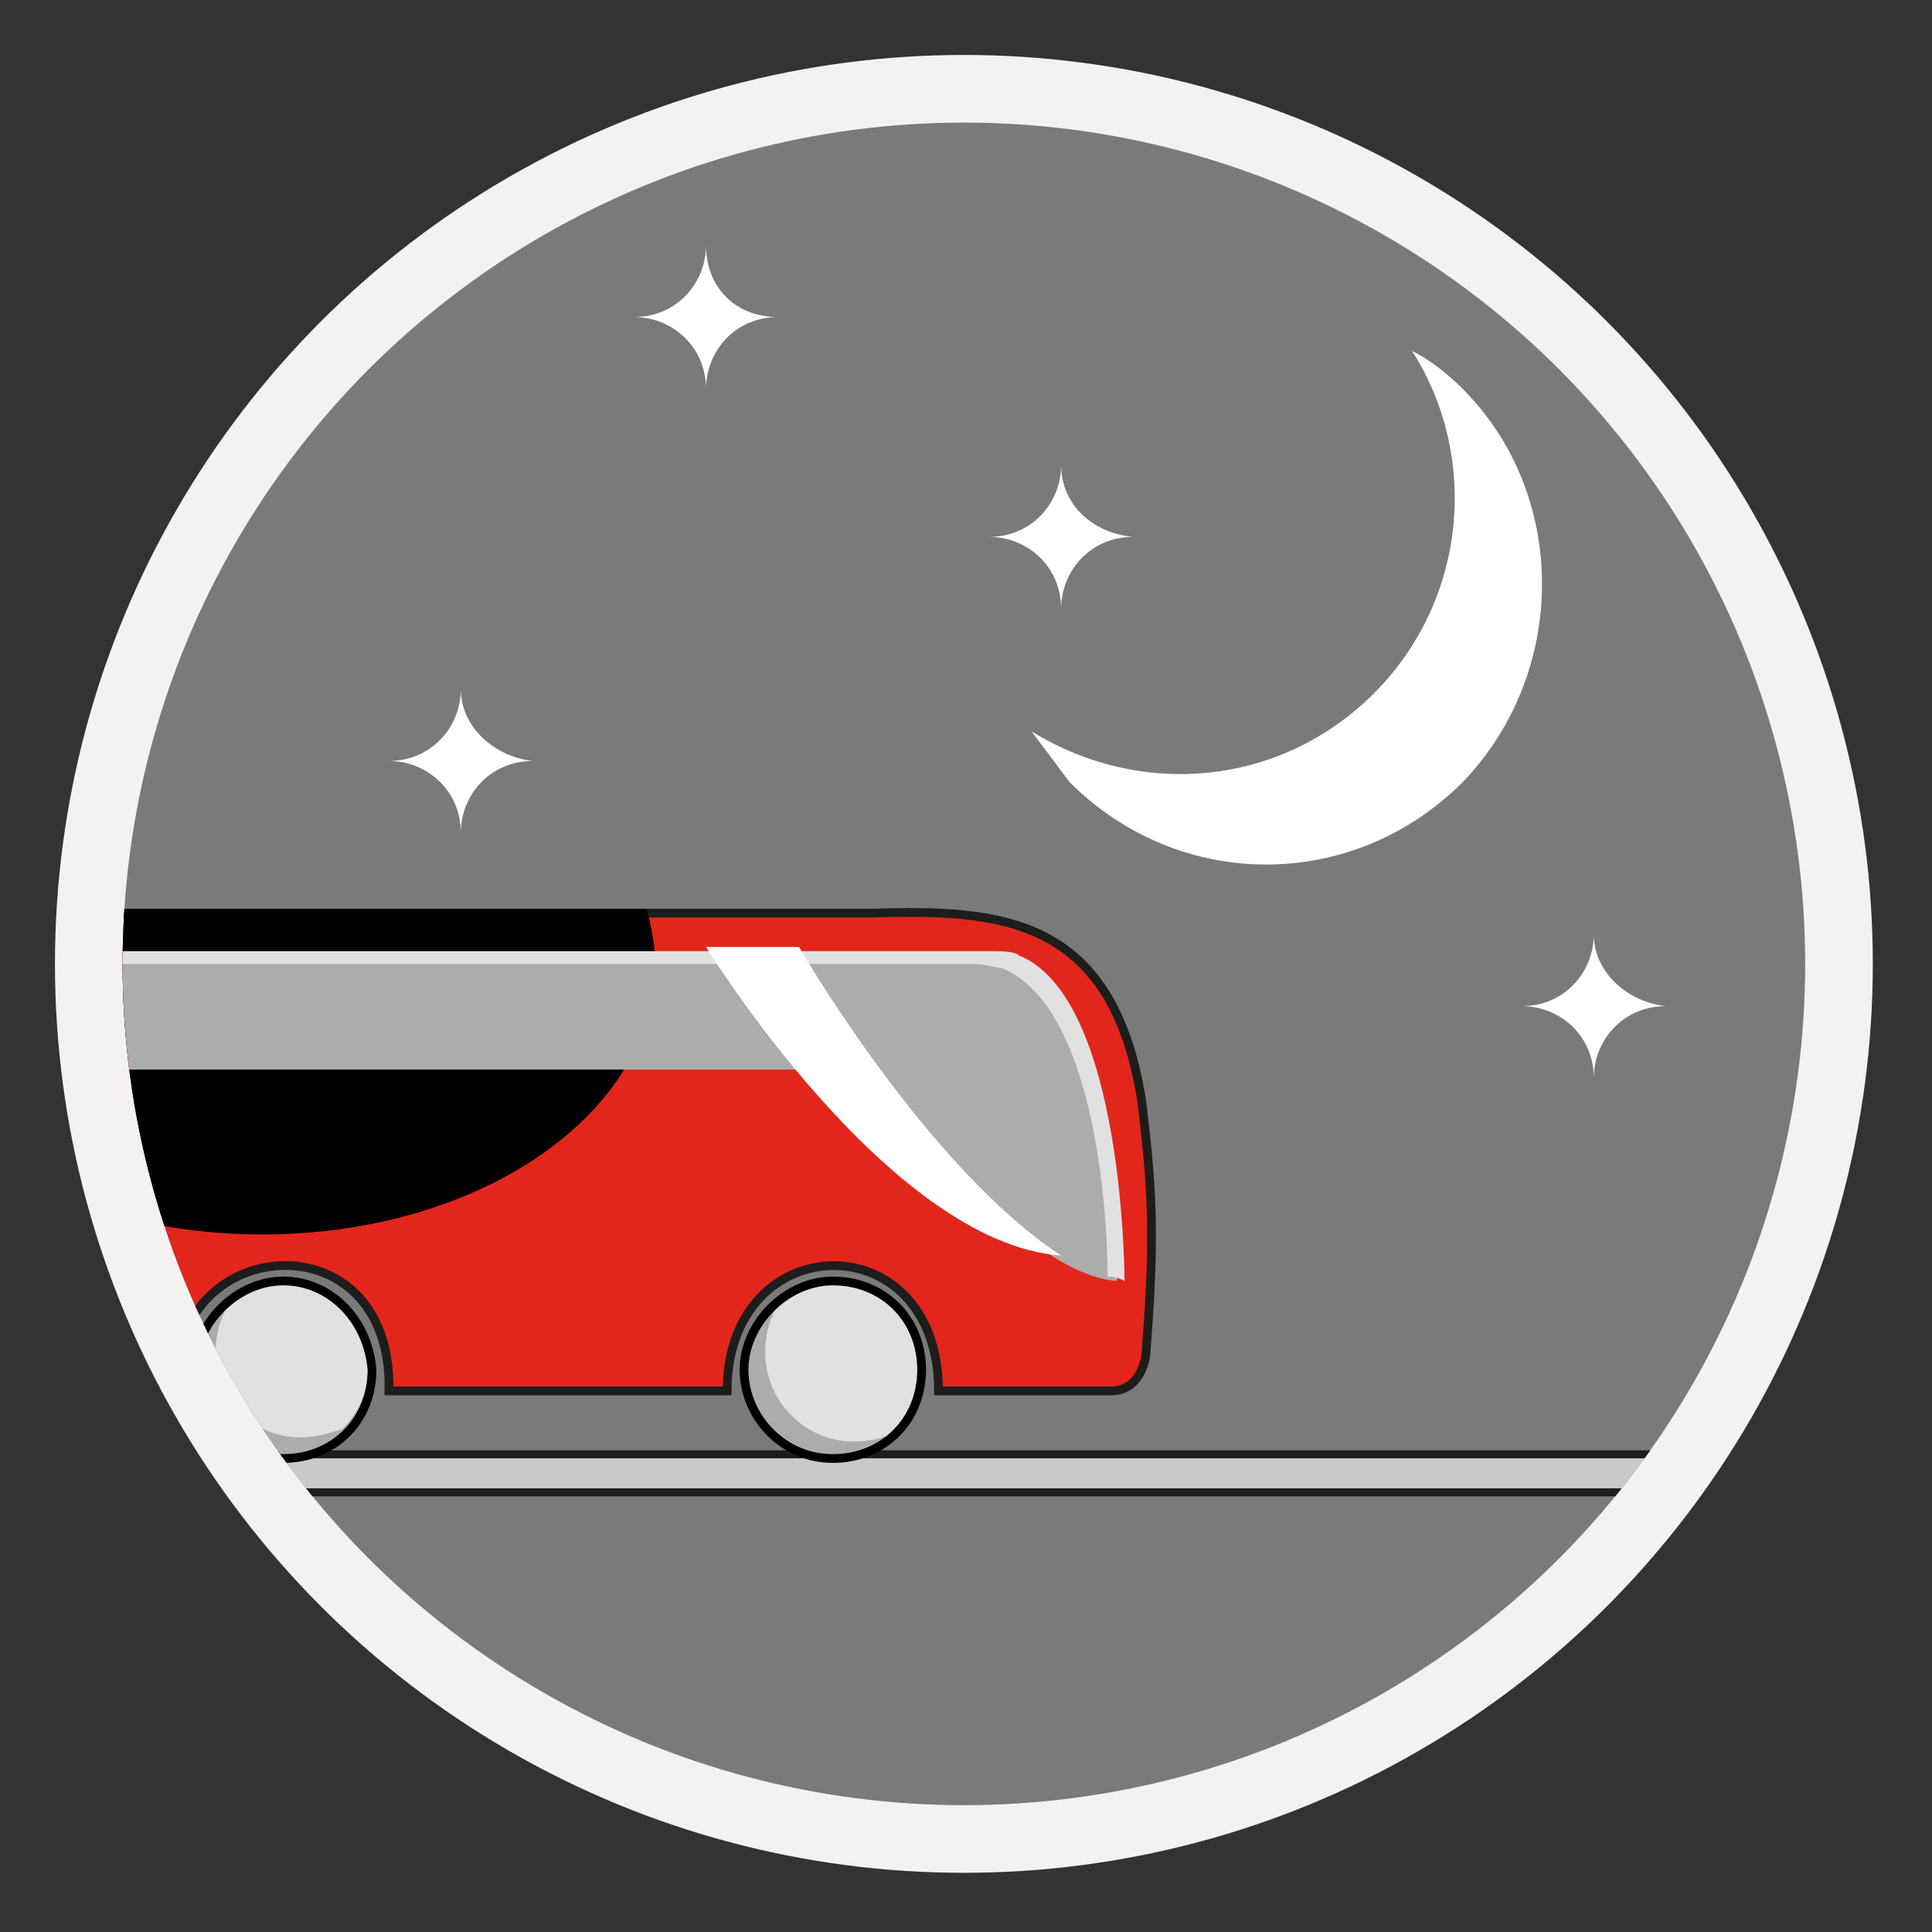<?xml version="1.0" encoding="utf-8"?>
<!-- Generator: Adobe Illustrator 26.3.1, SVG Export Plug-In . SVG Version: 6.00 Build 0)  -->
<!DOCTYPE svg PUBLIC "-//W3C//DTD SVG 1.1//EN" "http://www.w3.org/Graphics/SVG/1.1/DTD/svg11.dtd">
<svg version="1.1" xmlns:x="http://ns.adobe.com/Extensibility/1.0/" xmlns:i="http://ns.adobe.com/AdobeIllustrator/10.0/" xmlns:graph="http://ns.adobe.com/Graphs/1.0/"
	 xmlns="http://www.w3.org/2000/svg" xmlns:xlink="http://www.w3.org/1999/xlink" x="0px" y="0px" viewBox="0 0 45.7 45.7"
	 style="enable-background:new 0 0 45.7 45.7;" xml:space="preserve">
<rect x="0" y="0" width="45.7" height="45.7" fill="#333333" stroke="none"/>
<style type="text/css">
	.st0{fill:#FFFFFF;}
	.st1{fill:#E2E2E2;}
	.st2{fill:#F3F2F1;}
	.st3{fill:#E2261C;stroke:#1D1D1B;stroke-width:0.602;stroke-miterlimit:10;}
	.st4{fill:#E1E1E1;stroke:#1D1D1B;stroke-width:0.721;stroke-miterlimit:10;}
	.st5{fill:#1D1D1B;}
	.st6{fill:none;stroke:#1D1D1B;stroke-width:1.443;stroke-miterlimit:10;}
	.st7{fill:none;stroke:#1D1D1B;stroke-width:1.846;stroke-miterlimit:10;}
	.st8{fill:#E1E1E1;stroke:#1D1D1B;stroke-width:0.304;stroke-miterlimit:10;}
	.st9{fill:#ADACAC;}
	.st10{fill:none;stroke:#1D1D1B;stroke-width:0.304;stroke-miterlimit:10;}
	.st11{fill:none;stroke:#E2261C;stroke-width:0.304;stroke-miterlimit:10;}
	.st12{fill:#E2261C;}
	.st13{fill:#E1E1E1;}
	.st14{fill:#E2261C;stroke:#1D1D1B;stroke-width:0.304;stroke-miterlimit:10;}
	.st15{fill:none;stroke:#FFFFFF;stroke-width:0.304;stroke-miterlimit:10;}
	.st16{fill:#FFFFFF;stroke:#1D1D1B;stroke-width:0.478;stroke-miterlimit:10;}
	.st17{fill:#CAC8C8;stroke:#1D1D1B;stroke-width:0.478;stroke-miterlimit:10;}
	.st18{fill:#7A7A7A;}
	.st19{fill:none;stroke:#1D1D1B;stroke-width:0.478;stroke-miterlimit:10;}
	.st20{fill:#E2261C;stroke:#1D1D1B;stroke-width:0.106;stroke-miterlimit:10;}
	.st21{fill:#BF181B;}
	.st22{fill:none;stroke:#1D1D1B;stroke-width:0.106;stroke-miterlimit:10;}
	.st23{fill:#E2261C;stroke:#1D1D1B;stroke-width:0.449;stroke-miterlimit:10;}
	.st24{fill:#E2261C;stroke:#1D1D1B;stroke-width:0.855;stroke-miterlimit:10;}
	.st25{fill:#E2261C;stroke:#1D1D1B;stroke-width:0.447;stroke-miterlimit:10;}
	.st26{fill:#FFFFFF;stroke:#E1261D;stroke-miterlimit:10;}
	.st27{fill:#F70600;}
	.st28{fill:#E2261C;stroke:#1D1D1B;stroke-width:0.296;stroke-miterlimit:10;}
	.st29{fill:#E1E1E1;stroke:#1D1D1B;stroke-width:0.355;stroke-miterlimit:10;}
	.st30{fill:none;stroke:#1D1D1B;stroke-width:0.71;stroke-miterlimit:10;}
	.st31{fill:none;stroke:#1D1D1B;stroke-width:0.908;stroke-miterlimit:10;}
	.st32{fill:#E1E1E1;stroke:#1D1D1B;stroke-width:0.149;stroke-miterlimit:10;}
	.st33{fill:none;stroke:#1D1D1B;stroke-width:0.149;stroke-miterlimit:10;}
	.st34{fill:none;stroke:#E2261C;stroke-width:0.149;stroke-miterlimit:10;}
	.st35{fill:#E2261C;stroke:#1D1D1B;stroke-width:0.149;stroke-miterlimit:10;}
	.st36{fill:none;stroke:#FFFFFF;stroke-width:0.149;stroke-miterlimit:10;}
	.st37{fill:#FFFFFF;stroke:#1D1D1B;stroke-width:0.235;stroke-miterlimit:10;}
	.st38{fill:#CAC8C8;stroke:#1D1D1B;stroke-width:0.235;stroke-miterlimit:10;}
	.st39{fill:none;stroke:#1D1D1B;stroke-width:0.235;stroke-miterlimit:10;}
	.st40{fill:#E2261C;stroke:#1D1D1B;stroke-width:5.191910e-02;stroke-miterlimit:10;}
	.st41{fill:none;stroke:#1D1D1B;stroke-width:5.191910e-02;stroke-miterlimit:10;}
	.st42{fill:#E2261C;stroke:#1D1D1B;stroke-width:0.221;stroke-miterlimit:10;}
	.st43{fill:#E2261C;stroke:#1D1D1B;stroke-width:0.42;stroke-miterlimit:10;}
	.st44{fill:#E2261C;stroke:#1D1D1B;stroke-width:0.22;stroke-miterlimit:10;}
	.st45{fill:#FFFFFF;stroke:#E1261D;stroke-width:0.492;stroke-miterlimit:10;}
	
		.st46{clip-path:url(#SVGID_00000133499337382088232510000011048799810182142375_);fill:#CAC8C8;stroke:#1D1D1B;stroke-width:0.415;stroke-miterlimit:10;}
	.st47{clip-path:url(#SVGID_00000133499337382088232510000011048799810182142375_);}
	.st48{fill:#E2261C;stroke:#1D1D1B;stroke-width:0.421;stroke-miterlimit:10;}
	.st49{fill:none;stroke:#000000;stroke-width:0.421;stroke-miterlimit:10;}
	
		.st50{clip-path:url(#SVGID_00000133499337382088232510000011048799810182142375_);fill:#E2261C;stroke:#1D1D1B;stroke-width:0.463;stroke-miterlimit:10;}
	.st51{clip-path:url(#SVGID_00000133499337382088232510000011048799810182142375_);fill:#FFFFFF;}
	.st52{fill:#E2261C;stroke:#1D1D1B;stroke-width:0.55;stroke-miterlimit:10;}
	.st53{fill:none;stroke:#FFFFFF;stroke-width:0.844;stroke-miterlimit:10;}
	.st54{fill:#E1E1E1;stroke:#1D1D1B;stroke-width:0.766;stroke-miterlimit:10;}
	.st55{fill:none;stroke:#1D1D1B;stroke-width:0.511;stroke-miterlimit:10;}
	.st56{fill:none;stroke:#E2261C;stroke-width:0.495;stroke-miterlimit:10;}
	.st57{fill:#E2261C;stroke:#1D1D1B;stroke-width:0.511;stroke-miterlimit:10;}
	.st58{fill:none;stroke:#FFFFFF;stroke-width:0.495;stroke-miterlimit:10;}
	.st59{fill:#E2261C;stroke:#1D1D1B;stroke-width:0.423;stroke-miterlimit:10;}
	.st60{fill:none;stroke:#1D1D1B;stroke-width:0.49;stroke-miterlimit:10;}
	.st61{fill:none;stroke:#FFFFFF;stroke-width:0.49;stroke-miterlimit:10;}
	.st62{fill:#FFFFFF;stroke:#1D1D1B;stroke-width:0.423;stroke-miterlimit:10;}
	.st63{fill:#C4C4C4;stroke:#1D1D1B;stroke-width:0.423;stroke-miterlimit:10;}
	.st64{fill:#E2261C;stroke:#1D1D1B;stroke-width:0.585;stroke-miterlimit:10;}
	.st65{fill:none;stroke:#1D1D1B;stroke-width:1.401;stroke-miterlimit:10;}
	.st66{fill:none;stroke:#1D1D1B;stroke-width:1.792;stroke-miterlimit:10;}
	.st67{fill:#CAC8C8;}
	.st68{fill:none;stroke:#000000;stroke-width:0.449;stroke-miterlimit:10;}
	.st69{fill:#E2261C;stroke:#1D1D1B;stroke-width:0.449;stroke-miterlimit:10;}
	.st70{fill:#FFFFFF;stroke:#1D1D1B;stroke-width:0.596;stroke-miterlimit:10;}
	.st71{fill:#E2261C;stroke:#1D1D1B;stroke-width:0.596;stroke-miterlimit:10;}
	.st72{fill:none;stroke:#1D1D1B;stroke-width:0.596;stroke-miterlimit:10;}
	.st73{fill:#CAC8C8;stroke:#1D1D1B;stroke-width:0.596;stroke-miterlimit:10;}
	.st74{fill:#E2261C;stroke:#1D1D1B;stroke-width:0.132;stroke-miterlimit:10;}
	.st75{fill:none;stroke:#1D1D1B;stroke-width:0.132;stroke-miterlimit:10;}
	.st76{fill:#E1261E;stroke:#000000;stroke-width:0.379;stroke-miterlimit:10;}
	.st77{fill:none;stroke:#000000;stroke-width:1.5;stroke-miterlimit:10;}
	.st78{fill:none;stroke:#000000;stroke-width:1.5;stroke-miterlimit:10;stroke-dasharray:4.886,3.004;}
	.st79{clip-path:url(#SVGID_00000070100436123659083620000005857408118187545260_);fill:#7A7A7A;}
	
		.st80{clip-path:url(#SVGID_00000070100436123659083620000005857408118187545260_);fill:#CAC8C8;stroke:#1D1D1B;stroke-width:0.387;stroke-miterlimit:10;}
	.st81{clip-path:url(#SVGID_00000070100436123659083620000005857408118187545260_);}
	.st82{clip-path:url(#SVGID_00000070100436123659083620000005857408118187545260_);fill:#FFFFFF;}
	.st83{fill:#7A7A7A;stroke:#1D1D1B;stroke-width:0.446;stroke-miterlimit:10;}
	.st84{fill:#E1E1E1;stroke:#1D1D1B;stroke-width:0.446;stroke-miterlimit:10;}
	.st85{fill:none;stroke:#1D1D1B;stroke-width:0.446;stroke-miterlimit:10;}
	.st86{fill:#E2261C;stroke:#1D1D1B;stroke-width:0.569;stroke-miterlimit:10;}
	.st87{fill:none;stroke:#1D1D1B;stroke-width:0.569;stroke-miterlimit:10;}
	.st88{fill:#D70F16;stroke:#1D1D1B;stroke-width:0.25;stroke-miterlimit:10;}
	.st89{fill:none;stroke:#1D1D1B;stroke-width:0.5;stroke-miterlimit:10;}
	.st90{fill:#7C7C7C;}
	.st91{fill:none;stroke:#FFFFFF;stroke-width:0.815;stroke-miterlimit:10;}
	.st92{fill:none;stroke:#FFFFFF;stroke-width:0.998;stroke-miterlimit:10;}
	.st93{fill:#7A7A7A;stroke:#1D1D1B;stroke-width:0.455;stroke-miterlimit:10;}
	.st94{fill:none;stroke:#000000;stroke-width:0.455;stroke-miterlimit:10;}
	.st95{fill:#E2261C;stroke:#1D1D1B;stroke-width:0.455;stroke-miterlimit:10;}
	.st96{fill:#7A7A7A;stroke:#1D1D1B;stroke-width:0.459;stroke-miterlimit:10;}
	.st97{fill:#E0E0E0;stroke:#000000;stroke-width:0.27;stroke-miterlimit:10;}
	.st98{fill:#E0E0E0;stroke:#000000;stroke-width:0.5;stroke-miterlimit:10;}
	.st99{fill:#E2261C;stroke:#1D1D1B;stroke-width:0.306;stroke-miterlimit:10;}
	.st100{fill:#FFFFFF;stroke:#1D1D1B;stroke-width:0.533;stroke-miterlimit:10;}
	.st101{fill:#E2261C;stroke:#1D1D1B;stroke-width:0.533;stroke-miterlimit:10;}
	.st102{fill:#CAC8C8;stroke:#1D1D1B;stroke-width:0.533;stroke-miterlimit:10;}
	.st103{fill:#E2261C;stroke:#1D1D1B;stroke-width:0.908;stroke-miterlimit:10;}
	.st104{fill:none;stroke:#1D1D1B;stroke-width:0.908;stroke-miterlimit:10;}
	.st105{fill:#E1E1E1;stroke:#1D1D1B;stroke-width:0.663;stroke-miterlimit:10;}
	.st106{fill:#E1271E;stroke:#1D1E1C;stroke-width:0.42;stroke-miterlimit:10;}
	.st107{fill:#FFFFFF;stroke:#1D1E1C;stroke-width:0.304;stroke-miterlimit:10;}
	.st108{fill:#1D1E1C;}
	.st109{fill:none;stroke:#1D1E1C;stroke-width:1.007;stroke-miterlimit:10;}
	.st110{fill:none;stroke:#1D1E1C;stroke-width:1.289;stroke-miterlimit:10;}
	.st111{fill:#F3F2F1;stroke:#010202;stroke-width:0.423;stroke-miterlimit:10;}
	.st112{fill:none;stroke:#010202;stroke-width:0.608;stroke-miterlimit:10;}
	.st113{fill:#E2261C;stroke:#1D1D1B;stroke-width:0.387;stroke-miterlimit:10;}
	.st114{fill:#E1E1E1;stroke:#1D1D1B;stroke-width:0.387;stroke-miterlimit:10;}
	.st115{fill:#E2261C;stroke:#1D1D1B;stroke-width:0.558;stroke-miterlimit:10;}
	.st116{fill:none;stroke:#1D1D1B;stroke-width:0.447;stroke-miterlimit:10;}
	.st117{clip-path:url(#SVGID_00000039130899378632766750000007380645410915027884_);}
	.st118{fill:#E2261C;stroke:#1D1D1B;stroke-width:0.476;stroke-miterlimit:10;}
	.st119{fill:none;stroke:#000000;stroke-width:0.476;stroke-miterlimit:10;}
	.st120{fill:#E2261C;stroke:#1D1D1B;stroke-width:0.326;stroke-miterlimit:10;}
	.st121{fill:#E1E1E1;stroke:#1D1D1B;stroke-width:0.326;stroke-miterlimit:10;}
	.st122{fill:#FFFFFF;stroke:#1D1D1B;stroke-width:0.326;stroke-miterlimit:10;}
	.st123{fill:#7A7A7A;stroke:#1D1D1B;stroke-width:0.266;stroke-miterlimit:10;}
	.st124{fill:#E1E1E1;stroke:#1D1D1B;stroke-width:0.266;stroke-miterlimit:10;}
	.st125{fill:#E2261C;stroke:#1D1D1B;stroke-width:0.266;stroke-miterlimit:10;}
	.st126{fill:#E2261C;stroke:#1D1D1B;stroke-width:0.147;stroke-miterlimit:10;}
	.st127{fill:none;stroke:#1D1D1B;stroke-width:0.667;stroke-miterlimit:10;}
	.st128{fill:#CAC8C8;stroke:#1D1D1B;stroke-width:0.172;stroke-miterlimit:10;}
	.st129{fill:none;stroke:#1D1D1B;stroke-width:0.147;stroke-miterlimit:10;}
	.st130{fill:#CAC8C8;stroke:#1D1D1B;stroke-width:0.667;stroke-miterlimit:10;}
	.st131{fill:#FFFFFF;stroke:#1D1D1B;stroke-width:0.667;stroke-miterlimit:10;}
	.st132{fill:#7A7A7A;stroke:#1D1D1B;stroke-width:0.281;stroke-miterlimit:10;}
	.st133{fill:#E1E1E1;stroke:#1D1D1B;stroke-width:0.281;stroke-miterlimit:10;}
	.st134{fill:#C6C5C5;stroke:#1D1E1C;stroke-width:0.281;stroke-miterlimit:10;}
	.st135{fill:#E2261C;stroke:#1D1D1B;stroke-width:0.281;stroke-miterlimit:10;}
	.st136{fill:none;stroke:#1D1D1B;stroke-width:0.281;stroke-miterlimit:10;}
	.st137{fill:#FFFFFF;stroke:#1D1E1C;stroke-width:0.644;stroke-miterlimit:10;}
	.st138{fill:#E2261C;stroke:#1D1D1B;stroke-width:0.292;stroke-miterlimit:10;}
	.st139{fill:#E2261C;stroke:#1D1D1B;stroke-width:0.33;stroke-miterlimit:10;}
	.st140{fill:none;stroke:#1D1D1B;stroke-width:0.33;stroke-miterlimit:10;}
	.st141{fill:#ADACAC;stroke:#1D1D1B;stroke-width:0.696;stroke-miterlimit:10;}
	.st142{opacity:0.29;}
	
		.st143{clip-path:url(#SVGID_00000069367981572602216890000013374701435388069813_);fill:#CAC8C8;stroke:#1D1D1B;stroke-width:0.415;stroke-miterlimit:10;}
	.st144{clip-path:url(#SVGID_00000069367981572602216890000013374701435388069813_);}
	
		.st145{clip-path:url(#SVGID_00000069367981572602216890000013374701435388069813_);fill:#E2261C;stroke:#1D1D1B;stroke-width:0.463;stroke-miterlimit:10;}
	.st146{clip-path:url(#SVGID_00000069367981572602216890000013374701435388069813_);fill:#FFFFFF;}
	.st147{fill:#A0A0A0;stroke:#000000;stroke-width:0.25;stroke-miterlimit:10;}
	.st148{fill:#E2261C;stroke:#1D1D1B;stroke-width:0.746;stroke-miterlimit:10;}
	
		.st149{clip-path:url(#SVGID_00000040564973251487823310000014278617709753855161_);fill:#CAC8C8;stroke:#1D1D1B;stroke-width:0.204;stroke-miterlimit:10;}
	.st150{clip-path:url(#SVGID_00000040564973251487823310000014278617709753855161_);}
	.st151{fill:#E2261C;stroke:#1D1D1B;stroke-width:0.207;stroke-miterlimit:10;}
	.st152{fill:none;stroke:#000000;stroke-width:0.207;stroke-miterlimit:10;}
	
		.st153{clip-path:url(#SVGID_00000040564973251487823310000014278617709753855161_);fill:#E2261C;stroke:#1D1D1B;stroke-width:0.228;stroke-miterlimit:10;}
	.st154{clip-path:url(#SVGID_00000040564973251487823310000014278617709753855161_);fill:#FFFFFF;}
	.st155{fill:#E1261E;stroke:#000000;stroke-width:0.187;stroke-miterlimit:10;}
	.st156{fill:none;stroke:#000000;stroke-width:0.738;stroke-miterlimit:10;}
	.st157{fill:none;stroke:#000000;stroke-width:0.738;stroke-miterlimit:10;stroke-dasharray:2.403,1.477;}
	.st158{fill:#E2261C;stroke:#1D1D1B;stroke-width:0.367;stroke-miterlimit:10;}
	.st159{fill:#E1E1E1;stroke:#1D1D1B;stroke-width:0.407;stroke-miterlimit:10;}
	.st160{fill:none;stroke:#1D1D1B;stroke-width:0.407;stroke-miterlimit:10;}
	.st161{fill:none;stroke:#E2261C;stroke-width:0.407;stroke-miterlimit:10;}
	.st162{fill:#E2261C;stroke:#1D1D1B;stroke-width:0.407;stroke-miterlimit:10;}
	.st163{fill:none;stroke:#FFFFFF;stroke-width:0.407;stroke-miterlimit:10;}
	.st164{fill:#7A7A7A;stroke:#1D1D1B;stroke-width:0.224;stroke-miterlimit:10;}
	.st165{fill:none;stroke:#000000;stroke-width:0.224;stroke-miterlimit:10;}
	.st166{fill:#E2261C;stroke:#1D1D1B;stroke-width:0.224;stroke-miterlimit:10;}
	.st167{fill:#E1E1E1;stroke:#1D1D1B;stroke-width:0.2;stroke-miterlimit:10;}
	.st168{fill:none;stroke:#1D1D1B;stroke-width:0.2;stroke-miterlimit:10;}
	.st169{fill:none;stroke:#E2261C;stroke-width:0.2;stroke-miterlimit:10;}
	.st170{fill:#E2261C;stroke:#1D1D1B;stroke-width:0.2;stroke-miterlimit:10;}
	.st171{fill:none;stroke:#FFFFFF;stroke-width:0.2;stroke-miterlimit:10;}
	.st172{fill:#E2261C;stroke:#1D1D1B;stroke-width:0.447;stroke-miterlimit:10;}
	.st173{fill:none;stroke:#1D1D1B;stroke-width:0.447;stroke-miterlimit:10;}
	.st174{fill:none;stroke:#000000;stroke-width:0.375;stroke-miterlimit:10;}
	.st175{fill:#E2261C;stroke:#1D1D1B;stroke-width:0.375;stroke-miterlimit:10;}
	.st176{fill:#E2261C;stroke:#1D1D1B;stroke-width:0.162;stroke-miterlimit:10;}
	.st177{fill:none;stroke:#1D1D1B;stroke-width:0.162;stroke-miterlimit:10;}
	.st178{fill:#ADACAC;stroke:#1D1D1B;stroke-width:0.342;stroke-miterlimit:10;}
	.st179{fill:#E2261C;stroke:#1D1D1B;stroke-width:0.271;stroke-miterlimit:10;}
	.st180{fill:none;stroke:#FFFFFF;stroke-width:0.415;stroke-miterlimit:10;}
	.st181{fill:none;stroke:#000000;stroke-width:0.184;stroke-miterlimit:10;}
	.st182{fill:#E2261C;stroke:#1D1D1B;stroke-width:0.184;stroke-miterlimit:10;}
	.st183{fill:#E2261C;stroke:#1D1D1B;stroke-width:0.5;stroke-miterlimit:10;}
	.st184{clip-path:url(#SVGID_00000010285207680990414460000000989324645828397953_);}
	
		.st185{clip-path:url(#SVGID_00000007400272388769453180000000317736480852412575_);fill:#CAC8C8;stroke:#1D1D1B;stroke-width:0.415;stroke-miterlimit:10;}
	.st186{clip-path:url(#SVGID_00000007400272388769453180000000317736480852412575_);}
	
		.st187{clip-path:url(#SVGID_00000007400272388769453180000000317736480852412575_);fill:#E2261C;stroke:#1D1D1B;stroke-width:0.463;stroke-miterlimit:10;}
	.st188{clip-path:url(#SVGID_00000007400272388769453180000000317736480852412575_);fill:#FFFFFF;}
	.st189{clip-path:url(#SVGID_00000170966945289109289930000004355049403705326526_);}
	.st190{fill:#E2261C;stroke:#1D1D1B;stroke-width:0.246;stroke-miterlimit:10;}
	.st191{fill:#E2261C;stroke:#1D1D1B;stroke-width:0.16;stroke-miterlimit:10;}
	.st192{fill:#E1E1E1;stroke:#1D1D1B;stroke-width:0.16;stroke-miterlimit:10;}
	.st193{fill:#FFFFFF;stroke:#1D1D1B;stroke-width:0.16;stroke-miterlimit:10;}
	.st194{fill:#7A7A7A;stroke:#1D1D1B;stroke-width:0.131;stroke-miterlimit:10;}
	.st195{fill:#E1E1E1;stroke:#1D1D1B;stroke-width:0.131;stroke-miterlimit:10;}
	.st196{fill:#E2261C;stroke:#1D1D1B;stroke-width:0.131;stroke-miterlimit:10;}
	.st197{clip-path:url(#SVGID_00000051384607919281934390000004984625694191063178_);}
	.st198{fill:#E2261C;stroke:#1D1D1B;stroke-width:0.234;stroke-miterlimit:10;}
	.st199{fill:none;stroke:#000000;stroke-width:0.234;stroke-miterlimit:10;}
	.st200{fill:#7A7A7A;stroke:#1D1D1B;stroke-width:0.138;stroke-miterlimit:10;}
	.st201{fill:#E1E1E1;stroke:#1D1D1B;stroke-width:0.138;stroke-miterlimit:10;}
	.st202{fill:#C6C5C5;stroke:#1D1E1C;stroke-width:0.138;stroke-miterlimit:10;}
	.st203{fill:#E2261C;stroke:#1D1D1B;stroke-width:0.138;stroke-miterlimit:10;}
	.st204{fill:none;stroke:#1D1D1B;stroke-width:0.138;stroke-miterlimit:10;}
	.st205{fill:#E2261C;stroke:#1D1D1B;stroke-width:7.248426e-02;stroke-miterlimit:10;}
	.st206{fill:none;stroke:#1D1D1B;stroke-width:0.328;stroke-miterlimit:10;}
	.st207{fill:#CAC8C8;stroke:#1D1D1B;stroke-width:8.471418e-02;stroke-miterlimit:10;}
	.st208{fill:none;stroke:#1D1D1B;stroke-width:7.248426e-02;stroke-miterlimit:10;}
	.st209{fill:#CAC8C8;stroke:#1D1D1B;stroke-width:0.328;stroke-miterlimit:10;}
	.st210{fill:#FFFFFF;stroke:#1D1D1B;stroke-width:0.328;stroke-miterlimit:10;}
	.st211{fill:none;stroke:#0EE0E0;stroke-width:0.928;stroke-miterlimit:10;}
	.st212{fill:none;stroke:#FFFFFF;stroke-width:8;stroke-miterlimit:10;}
	.st213{fill:none;stroke:#FFFFFF;stroke-miterlimit:10;}
	.st214{clip-path:url(#SVGID_00000049941715369837812110000013836803093966693765_);fill:#7A7A7A;}
	
		.st215{clip-path:url(#SVGID_00000049941715369837812110000013836803093966693765_);fill:#CAC8C8;stroke:#1D1D1B;stroke-width:0.387;stroke-miterlimit:10;}
	.st216{clip-path:url(#SVGID_00000049941715369837812110000013836803093966693765_);}
	.st217{clip-path:url(#SVGID_00000049941715369837812110000013836803093966693765_);fill:#FFFFFF;}
	.st218{clip-path:url(#SVGID_00000016769474434400070810000010590503265076049797_);fill:#7A7A7A;}
	
		.st219{clip-path:url(#SVGID_00000016769474434400070810000010590503265076049797_);fill:#CAC8C8;stroke:#1D1D1B;stroke-width:0.19;stroke-miterlimit:10;}
	.st220{clip-path:url(#SVGID_00000016769474434400070810000010590503265076049797_);}
	.st221{clip-path:url(#SVGID_00000016769474434400070810000010590503265076049797_);fill:#FFFFFF;}
	.st222{display:none;}
	.st223{display:inline;fill:none;stroke:#22C9D6;stroke-miterlimit:10;}
</style>
<g id="Livello_1">
	<g>
		<circle class="st2" cx="22.8" cy="22.8" r="21.5"/>
		<g>
			<defs>
				<circle id="SVGID_00000163777512211407414530000005209886341379572627_" cx="22.8" cy="22.8" r="19.9"/>
			</defs>
			<clipPath id="SVGID_00000182493817937170549490000009212929637973831589_">
				<use xlink:href="#SVGID_00000163777512211407414530000005209886341379572627_"  style="overflow:visible;"/>
			</clipPath>
			
				<circle style="clip-path:url(#SVGID_00000182493817937170549490000009212929637973831589_);fill:#7A7A7A;" cx="22.8" cy="22.8" r="19.9"/>
			
				<rect x="-1.2" y="34.4" style="clip-path:url(#SVGID_00000182493817937170549490000009212929637973831589_);fill:#CAC8C8;stroke:#1D1D1B;stroke-width:0.19;stroke-miterlimit:10;" width="43" height="0.9"/>
			<g style="clip-path:url(#SVGID_00000182493817937170549490000009212929637973831589_);">
				<path class="st151" d="M27,26c-0.7-4.3-3.3-4.5-6.4-4.4c-1.6,0-3.2,0-4.7,0v0c0,0,0,0,0,0c0,0,0,0,0,0v0c-5.6,0-11.1,0-16.7,0
					c-0.2,0-0.3,0-0.5,0c-0.4,0-0.7,0.3-0.7,0.7V31c0,1.1,0.9,1.9,1.9,1.9h4.3c-0.3-3.7,5.1-4.2,5,0h6.7h0h1.3c0-3.9,5-4,5,0
					c1.4,0,2.7,0,4.1,0c0.4,0,0.7-0.3,0.8-0.8C27.3,29.5,27.3,28.4,27,26z"/>
				<path d="M-1.7,21.6c-0.2,0.1-0.4,0.3-0.4,0.6v3.5c1.5,2.1,4.7,3.5,8.3,3.5c5.2,0,9.3-2.9,9.3-6.4c0-0.4-0.1-0.9-0.2-1.3H-1.7z"
					/>
				<path class="st9" d="M6.7,30.3c-1.1,0-2.1,1-2.1,2.1c0,1.1,0.9,2.1,2.1,2.1c1.2,0,2.1-0.9,2.1-2.1C8.7,31.2,7.8,30.3,6.7,30.3z"
					/>
				<path class="st9" d="M19.7,30.3c-1.1,0-2.1,0.9-2.1,2.1c0,1.2,0.9,2.1,2.1,2.1c1.1,0,2.1-0.9,2.1-2
					C21.8,31.2,20.8,30.3,19.7,30.3z"/>
				<path class="st9" d="M24,22.6c-0.1-0.1-0.4-0.1-0.7-0.1h-7.5h0H-0.7c0,0.2-0.4,2.8,2.4,2.8c1.6,0,8.3,0,14,0c0,0,0,0,0,0
					c2.9,0,4.9,0,4.9,0s3.4,4.8,5.8,5C26.6,30.3,26.6,23.6,24,22.6z"/>
				<path class="st13" d="M6.7,30.3c-0.3,0-0.7,0.1-1,0.2c-0.4,0.4-0.6,0.9-0.6,1.5C5.1,33.1,6,34,7.1,34c0.4,0,0.7-0.1,1-0.2
					c0.4-0.4,0.6-0.9,0.6-1.4C8.7,31.2,7.8,30.3,6.7,30.3z"/>
				<path class="st13" d="M19.7,30.3c-0.3,0-0.7,0.1-1,0.2c-0.4,0.4-0.6,0.9-0.6,1.5c0,1.1,0.9,2.1,2.1,2.1c0.4,0,0.7-0.1,1-0.2
					c0.4-0.4,0.6-0.9,0.6-1.4C21.8,31.2,20.9,30.3,19.7,30.3z"/>
				<path class="st13" d="M15.5,22.8L15.5,22.8H23c0.3,0,0.6,0.1,0.7,0.1c2.2,0.9,2.5,5.8,2.5,7.3c0.1,0,0.2,0,0.4,0.1
					c0,0,0-6.7-2.5-7.7c-0.1-0.1-0.4-0.1-0.7-0.1h-7.5h0H-0.7c0,0,0,0.2,0,0.3H15.5z"/>
				<g>
					<path class="st0" d="M25.1,29.7c-3.2-2.1-6.2-7.3-6.2-7.3s-0.9,0-2.2,0C16.7,22.4,21,29.4,25.1,29.7z"/>
				</g>
				<path class="st152" d="M6.7,30.3c-1.1,0-2.1,1-2.1,2.1c0,1.1,0.9,2.1,2.1,2.1c1.2,0,2.1-0.9,2.1-2.1C8.7,31.2,7.8,30.3,6.7,30.3
					z"/>
				<path class="st152" d="M19.7,30.3c-1.1,0-2.1,1-2.1,2.1c0,1.1,0.9,2.1,2.1,2.1c1.2,0,2.1-0.9,2.1-2.1
					C21.8,31.2,20.9,30.3,19.7,30.3z"/>
			</g>
			<path style="clip-path:url(#SVGID_00000182493817937170549490000009212929637973831589_);fill:#FFFFFF;" d="M34.6,9.2
				c-0.4-0.4-0.8-0.7-1.2-0.9c1.6,2.5,1.3,5.9-0.9,8.1c-2.2,2.2-5.5,2.5-8.1,0.9c0.3,0.4,0.6,0.8,0.9,1.2c2.6,2.6,6.7,2.6,9.3,0
				C37.1,15.9,37.1,11.7,34.6,9.2z"/>
			<path style="clip-path:url(#SVGID_00000182493817937170549490000009212929637973831589_);fill:#FFFFFF;" d="M16.7,5.8
				c0,0.9-0.7,1.7-1.7,1.7c0.9,0,1.7,0.7,1.7,1.7c0-0.9,0.7-1.7,1.7-1.7C17.4,7.5,16.7,6.8,16.7,5.8z"/>
			<path style="clip-path:url(#SVGID_00000182493817937170549490000009212929637973831589_);fill:#FFFFFF;" d="M25.1,11
				c0,0.9-0.7,1.7-1.7,1.7c0.9,0,1.7,0.7,1.7,1.7c0-0.9,0.7-1.7,1.7-1.7C25.8,12.6,25.1,11.9,25.1,11z"/>
			<path style="clip-path:url(#SVGID_00000182493817937170549490000009212929637973831589_);fill:#FFFFFF;" d="M10.9,16.3
				c0,0.9-0.7,1.7-1.7,1.7c0.9,0,1.7,0.7,1.7,1.7c0-0.9,0.7-1.7,1.7-1.7C11.7,17.9,10.9,17.2,10.9,16.3z"/>
			<path style="clip-path:url(#SVGID_00000182493817937170549490000009212929637973831589_);fill:#FFFFFF;" d="M37.7,22.1
				c0,0.9-0.7,1.7-1.7,1.7c0.9,0,1.7,0.7,1.7,1.7c0-0.9,0.7-1.7,1.7-1.7C38.5,23.7,37.7,23,37.7,22.1z"/>
		</g>
	</g>
</g>
<g id="Livello_2" class="st222">
</g>
</svg>
